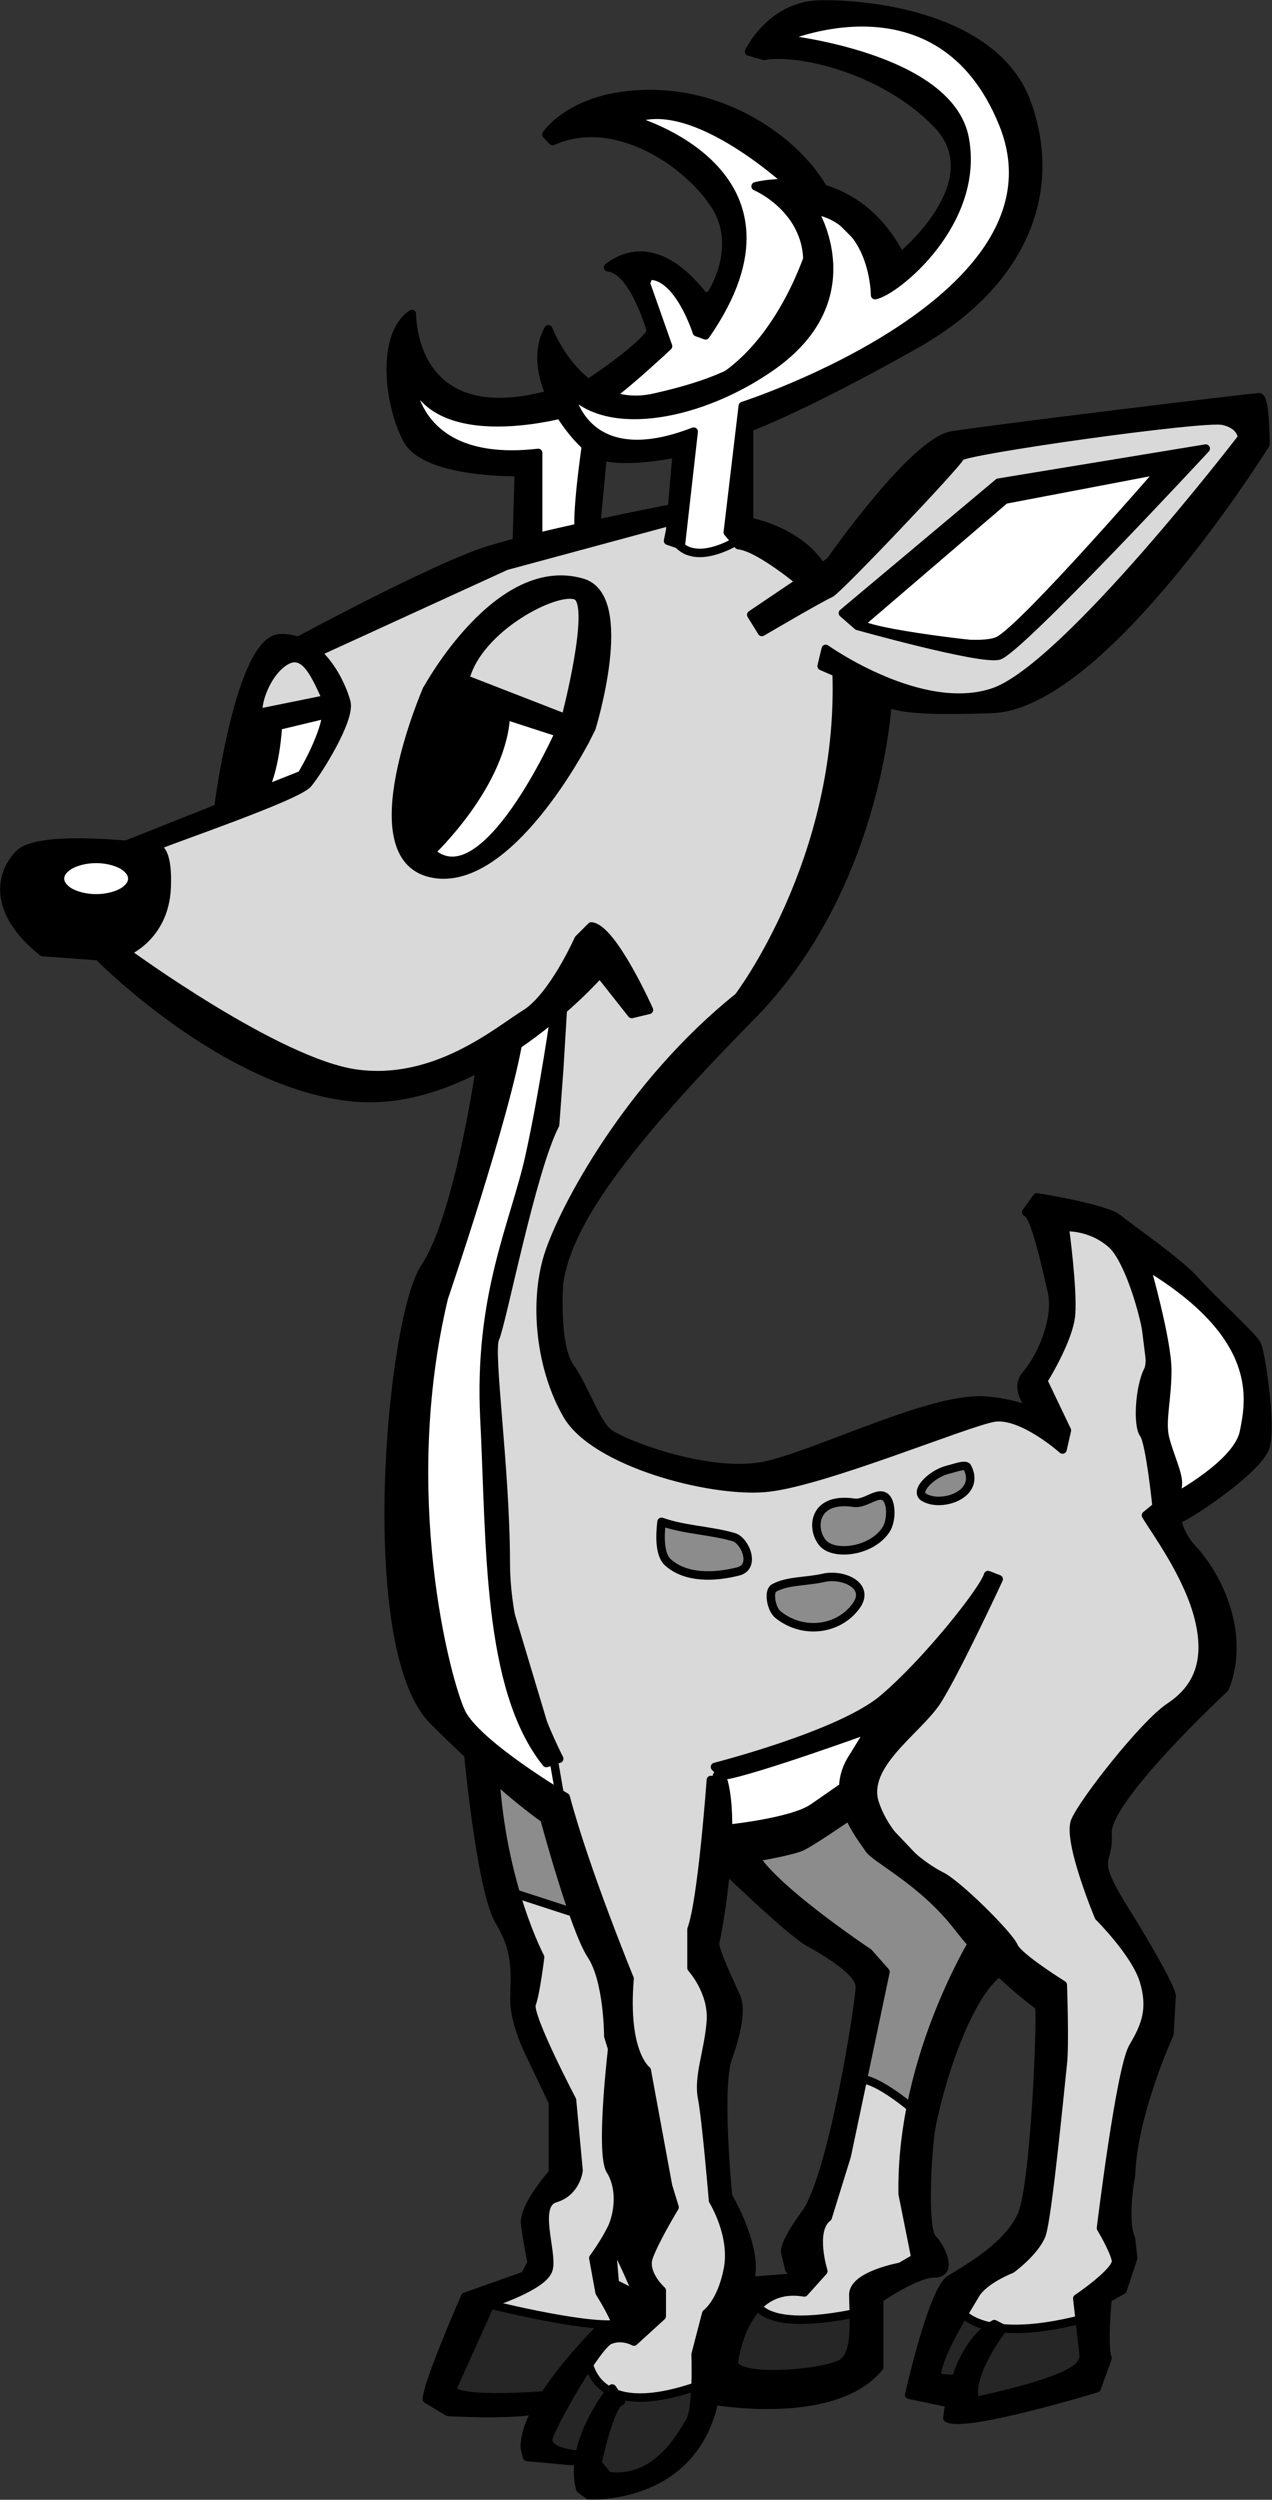 <svg xmlns="http://www.w3.org/2000/svg" xml:space="preserve" width="52.59mm" height="390.501" fill-rule="evenodd" stroke-linejoin="round" stroke-width="28.222" preserveAspectRatio="xMidYMid" version="1.2" viewBox="0 0 5259 10332"><rect x="0" y="0" width="5259" height="10332" fill="#333333" stroke="none"/><defs class="ClipPathGroup"><clipPath id="a" clipPathUnits="userSpaceOnUse"><path d="M0 0h21590v27940H0z"/></clipPath></defs><g class="SlideGroup"><g class="Slide" clip-path="url(#a)" transform="translate(-8179 -8870)"><g class="Page"><g class="Group"><g class="com.sun.star.drawing.ClosedBezierShape"><path fill="none" d="M12863 14048h560v1052h-560z" class="BoundingBox"/><path fill="#fff" d="m12881 14066 70 449-35 169 88 397s390-106 399-265-71-636-522-750z"/><path fill="none" stroke="#000" stroke-width="35" d="m12881 14066 70 449-35 169 88 397s390-106 399-265-71-636-522-750z"/></g><g class="com.sun.star.drawing.ClosedBezierShape"><path fill="none" d="M8612 10565h4765v8285H8612z" class="BoundingBox"/><path fill="#d9d9d9" d="M8771 12373s652-238 661-265c9-26 141-282 132-335l-344 88s-8-308 194-326c203-18 27 0 27 0l847-379 812-168 467 309 521-565 1252-149 18 114-873 988-283 97-441-44s-26 591-211 864c-185 275-954 1139-1007 1315-53 177-176 529 62 820 0 0 370 283 645 247 0 0 899-299 1005-291l283 89-89-177 106-291-70-423h194l202 176 80 644 26 450s256 450 221 617c-35 168-476 423-503 626-26 203 141 522 212 592 70 71 44 230-9 362s-141 555-132 732l61 132-61 106-89 88 27 247-547 168-26-71-115-18 106-388 309-247 79-996-221-150s-485 547-282 1226l-264 194-27 167-476-61 70-141 168-27 18-220s185-238 273-1041c88-804 9 26 9 26l-582-521-88 27-45 336 98 282-45 335 36 432 70 159v150l-114 212-36 335s-927 26-953-362l79-115 203-105-9-203 106-212-26-300-159-335v-309l-97-318-71-450s-194-141-264-485c-71-344-9-1261 97-1490 106-230 238-944 238-944s-406 220-609 150c-203-71-987-494-987-573z"/><path fill="none" stroke="#000" stroke-width="35" d="M8771 12373s652-238 661-265c9-26 141-282 132-335l-344 88s-8-308 194-326c203-18 27 0 27 0l847-379 812-168 467 309 521-565 1252-149 18 114-873 988-283 97-441-44s-26 591-211 864c-185 275-954 1139-1007 1315-53 177-176 529 62 820 0 0 370 283 645 247 0 0 899-299 1005-291l283 89-89-177 106-291-70-423h194l202 176 80 644 26 450s256 450 221 617c-35 168-476 423-503 626-26 203 141 522 212 592 70 71 44 230-9 362s-141 555-132 732l61 132-61 106-89 88 27 247-547 168-26-71-115-18 106-388 309-247 79-996-221-150s-485 547-282 1226l-264 194-27 167-476-61 70-141 168-27 18-220s185-238 273-1041c88-804 9 26 9 26l-582-521-88 27-45 336 98 282-45 335 36 432 70 159v150l-114 212-36 335s-927 26-953-362l79-115 203-105-9-203 106-212-26-300-159-335v-309l-97-318-71-450s-194-141-264-485c-71-344-9-1261 97-1490 106-230 238-944 238-944s-406 220-609 150c-203-71-987-494-987-573z"/></g><g class="com.sun.star.drawing.ClosedBezierShape"><path fill="none" d="M11214 16306h1035v1317h-1035z" class="BoundingBox"/><path fill="#8c8c8c" d="m11232 16526 512-202 486 512s-257 698-257 768c0 0-167-150-247-141l53-442s-521-344-547-495z"/><path fill="none" stroke="#000" stroke-width="35" d="m11232 16526 512-202 486 512s-257 698-257 768c0 0-167-150-247-141l53-442s-521-344-547-495z"/></g><g class="com.sun.star.drawing.PolyPolygonShape"><path fill="none" d="M10164 16121h461v691h-461z" class="BoundingBox"/><path fill="#8c8c8c" d="m10182 16139 318 230 106 424-354-115z"/><path fill="none" stroke="#000" stroke-width="35" d="m10182 16139 318 230 106 424-354-115z"/></g><g class="com.sun.star.drawing.ClosedBezierShape"><path fill="none" d="M12005 18388h720v461h-720z" class="BoundingBox"/><path fill="#262626" d="M12140 18406s71 176 566 35l-18 239-521 150-142-88s-25-195 115-336z"/><path fill="none" stroke="#000" stroke-width="35" d="M12140 18406s71 176 566 35l-18 239-521 150-142-88s-25-195 115-336z"/></g><g class="com.sun.star.drawing.ClosedBezierShape"><path fill="none" d="M9988 18317h1784v843H9988z" class="BoundingBox"/><path fill="#262626" d="M10173 18387s415 106 556 89l9 53-133 44s-26 327 460 158l229-396s-53 202 459 88l-9 229s-494 133-617 71c0 0-115 459-451 415l-71-123s-291 35-229-44c62-80 229-398 229-398l-141 221s-466 53-458-35z"/><path fill="none" stroke="#000" stroke-width="35" d="M10173 18387s415 106 556 89l9 53-133 44s-26 327 460 158l229-396s-53 202 459 88l-9 229s-494 133-617 71c0 0-115 459-451 415l-71-123s-291 35-229-44c62-80 229-398 229-398l-141 221s-466 53-458-35z"/></g><g class="com.sun.star.drawing.ClosedBezierShape"><path fill="none" d="M11125 15742h938v770h-938z" class="BoundingBox"/><path fill="#fff" d="M11143 16210s822-265 901-450l-310 521-591 212z"/><path fill="none" stroke="#000" stroke-width="35" d="M11143 16210s822-265 901-450l-310 521-591 212z"/></g><g class="com.sun.star.drawing.ClosedBezierShape"><path fill="none" d="M9874 12972h655v3381h-655z" class="BoundingBox"/><path fill="#fff" d="M10484 12990s-36 352-80 564-212 804-204 918c9 115 9 609 9 609l53 370 204 680 35 203s-487-229-566-661c-79-434-35-1342 17-1421 53-80 301-1051 301-1051l257-185z"/><path fill="none" stroke="#000" stroke-width="35" d="M10484 12990s-36 352-80 564-212 804-204 918c9 115 9 609 9 609l53 370 204 680 35 203s-487-229-566-661c-79-434-35-1342 17-1421 53-80 301-1051 301-1051l257-185z"/></g><g class="com.sun.star.drawing.ClosedBezierShape"><path fill="none" d="M9834 8912h2591v2262H9834z" class="BoundingBox"/><path fill="#fff" d="m10375 11122-17-335s-555 8-503-441c0 0 141 344 644 194l17-89 142 45 238-221-106-283s194-80 291 151c0 0 512-372-406-769 0 0 335-255 874 265l36 71 282 282s309-185 282-450c-26-265-485-494-802-476 0 0 167-158 396-133 230 27 684 133 662 759-18 495-1138 909-1138 909l-9 485s-212 150-292 9l53-388s-300 62-370 18l-18 353-264 70z"/><path fill="none" stroke="#000" stroke-width="35" d="m10375 11122-17-335s-555 8-503-441c0 0 141 344 644 194l17-89 142 45 238-221-106-283s194-80 291 151c0 0 512-372-406-769 0 0 335-255 874 265l36 71 282 282s309-185 282-450c-26-265-485-494-802-476 0 0 167-158 396-133 230 27 684 133 662 759-18 495-1138 909-1138 909l-9 485s-212 150-292 9l53-388s-300 62-370 18l-18 353-264 70z"/></g><g class="com.sun.star.drawing.ClosedBezierShape"><path fill="none" d="M11699 10776h1370v788h-1370z" class="BoundingBox"/><path fill="#fff" d="m11717 11439 609-522 724-123s-583 681-742 751c0 0-547-53-591-106z"/><path fill="none" stroke="#000" stroke-width="35" d="m11717 11439 609-522 724-123s-583 681-742 751c0 0-547-53-591-106z"/></g><g class="com.sun.star.drawing.ClosedBezierShape"><path fill="none" d="M9873 11764h699v725h-699z" class="BoundingBox"/><path fill="#fff" d="m10227 11782 326 114s-326 689-583 557l-79-71z"/><path fill="none" stroke="#000" stroke-width="35" d="m10227 11782 326 114s-326 689-583 557l-79-71z"/></g><g class="com.sun.star.drawing.ClosedBezierShape"><path fill="none" d="M9115 11755h472v504h-472z" class="BoundingBox"/><path fill="#fff" d="m9567 11773-275 88s-44 230-124 328c-79 97 0 26 0 26l302-159s105-222 97-283z"/><path fill="none" stroke="#000" stroke-width="35" d="m9567 11773-275 88s-44 230-124 328c-79 97 0 26 0 26l302-159s105-222 97-283z"/></g><g class="Group"><g class="com.sun.star.drawing.ClosedBezierShape"><path fill="none" d="M9379 10953h1599v655H9379z" class="BoundingBox"/><path d="M10959 10971s-547 105-768 176c-221 70-794 380-794 380l44 62 830-380 688-186z"/><path fill="none" stroke="#000" stroke-width="35" d="M10959 10971s-547 105-768 176c-221 70-794 380-794 380l44 62 830-380 688-186z"/></g><g class="com.sun.star.drawing.ClosedBezierShape"><path fill="none" d="M8674 11490h958v903h-958z" class="BoundingBox"/><path d="M9081 12215s88-698 255-707c169-8 257 194 275 265 17 71-115 283-159 336s-566 230-646 265l-114-9 734-292s141-229 97-326c-45-98-89-195-169-142-79 53-115 177-106 212l301-61v61l-221 53s-9 194-71 292z"/><path fill="none" stroke="#000" stroke-width="35" d="M9081 12215s88-698 255-707c169-8 257 194 275 265 17 71-115 283-159 336s-566 230-646 265l-114-9 734-292s141-229 97-326c-45-98-89-195-169-142-79 53-115 177-106 212l301-61v61l-221 53s-9 194-71 292z"/></g><g class="com.sun.star.drawing.ClosedBezierShape"><path fill="none" d="M9926 11248h782v704h-782z" class="BoundingBox"/><path d="m10597 11933-653-212s295-547 644-442c203 62 36 601 36 601l-106-44s123-469 44-504c-80-35-407 132-460 345l522 203z"/><path fill="none" stroke="#000" stroke-width="35" d="m10597 11933-653-212s295-547 644-442c203 62 36 601 36 601l-106-44s123-469 44-504c-80-35-407 132-460 345l522 203z"/></g><g class="com.sun.star.drawing.ClosedBezierShape"><path fill="none" d="M9798 11702h819v802h-819z" class="BoundingBox"/><path d="M9944 11720s-299 688 17 759c319 71 637-548 637-548l-106-35s-309 698-531 495c0 0 301-282 310-574z"/><path fill="none" stroke="#000" stroke-width="35" d="M9944 11720s-299 688 17 759c319 71 637-548 637-548l-106-35s-309 698-531 495c0 0 301-282 310-574z"/></g><g class="com.sun.star.drawing.ClosedBezierShape"><path fill="none" d="M8179 12334h2702v1093H8179z" class="BoundingBox"/><path d="M8806 12373s-459-61-547 26c-87 88-105 247 97 406l230 17s520 530 1050 583c529 53 1023-511 1023-511l132 167 71-17s-150-336-238-345l-53 53s-106 239-221 309c-114 71-370 291-696 247-328-44-954-503-954-503s159-62 168-265c9-202-62-167-62-167z"/><path fill="none" stroke="#000" stroke-width="35" d="M8806 12373s-459-61-547 26c-87 88-105 247 97 406l230 17s520 530 1050 583c529 53 1023-511 1023-511l132 167 71-17s-150-336-238-345l-53 53s-106 239-221 309c-114 71-370 291-696 247-328-44-954-503-954-503s159-62 168-265c9-202-62-167-62-167z"/></g><g class="com.sun.star.drawing.ClosedBezierShape"><path fill="none" d="M10400 8870h2091v2439h-2091z" class="BoundingBox"/><path d="m11576 11229-70 61s-185-158-274-167l-44-53 62-522s1368-441 1077-1165c-262-650-918-353-918-353s698 71 759 415c62 345-283 627-371 645 0 0 0-309-256-353 0 0 229 362-167 644-290 206-681 282-839 106 0 0 53 345 512 167l-53 469-53-18 9-44 27-318s-248 53-337 0c-88-52-298-318-194-512 0 0 133 353 441 282 310-70 548-176 619-467 70-291-203-406-203-406s397-106 600 291c0 0 380-309 151-548-231-238-592-308-716-282l-62-18s89-185 283-194c194-7 733 44 865 406 132 363-9 743-459 998-468 264-689 344-689 344v389s195 35 292 176z"/><path fill="none" stroke="#000" stroke-width="35" d="m11576 11229-70 61s-185-158-274-167l-44-53 62-522s1368-441 1077-1165c-262-650-918-353-918-353s698 71 759 415c62 345-283 627-371 645 0 0 0-309-256-353 0 0 229 362-167 644-290 206-681 282-839 106 0 0 53 345 512 167l-53 469-53-18 9-44 27-318s-248 53-337 0c-88-52-298-318-194-512 0 0 133 353 441 282 310-70 548-176 619-467 70-291-203-406-203-406s397-106 600 291c0 0 380-309 151-548-231-238-592-308-716-282l-62-18s89-185 283-194c194-7 733 44 865 406 132 363-9 743-459 998-468 264-689 344-689 344v389s195 35 292 176z"/></g><g class="com.sun.star.drawing.ClosedBezierShape"><path fill="none" d="M10553 10679h142v435h-142z" class="BoundingBox"/><path d="M10604 10697s-52 345-26 398l63-26 35-372z"/><path fill="none" stroke="#000" stroke-width="35" d="M10604 10697s-52 345-26 398l63-26 35-372z"/></g><g class="com.sun.star.drawing.ClosedBezierShape"><path fill="none" d="M9776 10150h779v1008h-779z" class="BoundingBox"/><path d="m10315 11139 9-318s-380 9-460-132c-78-142-113-433 18-521 0 0-9 503 593 326l61 79s-575 169-663-167c0 0-9 398 531 336v379z"/><path fill="none" stroke="#000" stroke-width="35" d="m10315 11139 9-318s-380 9-460-132c-78-142-113-433 18-521 0 0-9 503 593 326l61 79s-575 169-663-167c0 0-9 398 531 336v379z"/></g><g class="com.sun.star.drawing.ClosedBezierShape"><path fill="none" d="M10420 9241h1185v1299h-1185z" class="BoundingBox"/><path d="M10605 10459s230-150 266-220c0 0-71-255-178-264 59-45 208-123 398 123l27-9s132-194 17-372c-114-176-415-379-671-264l-26-27s114-175 450-167c335 9 601 220 698 397l-123-9s-416-396-672-282c0 0 777 211 305 891l-36-13s-75-238-198-234l-13 31 92 261s-221 207-265 220z"/><path fill="none" stroke="#000" stroke-width="35" d="M10605 10459s230-150 266-220c0 0-71-255-178-264 59-45 208-123 398 123l27-9s132-194 17-372c-114-176-415-379-671-264l-26-27s114-175 450-167c335 9 601 220 698 397l-123-9s-416-396-672-282c0 0 777 211 305 891l-36-13s-75-238-198-234l-13 31 92 261s-221 207-265 220z"/></g><g class="com.sun.star.drawing.ClosedBezierShape"><path fill="none" d="M10958 9850h602v682h-602z" class="BoundingBox"/><path d="M11541 9868s-150 557-565 645l424-186 141-194z"/><path fill="none" stroke="#000" stroke-width="35" d="M11541 9868s-150 557-565 645l424-186 141-194z"/></g><g class="com.sun.star.drawing.ClosedBezierShape"><path fill="none" d="M10396 10494h3034v4547h-3034z" class="BoundingBox"/><path d="m11285 11411 326-220s344-494 503-521c159-26 1244-158 1271-158 26 0 26 194 26 194s-670 1077-1130 1094c-458 18-432-35-432-35s-35 767-564 1305c-530 538-760 857-795 1104 0 0-18 255 44 344 62 88 106 229 159 273s432 194 671 132c238-62 679-282 891-264 212 17 335 123 335 123l-18 79s-167-149-282-132c-114 18-723 274-952 291-231 18-698-106-813-300-113-194-140-467-79-661 62-195 335-707 786-1068 0 0 432-565 406-1341l-62-27 17-71s397 283 697 178c300-107 1024-1051 1024-1051s0-53-79-70c-80-18-1077 123-1086 149-9 27-511 556-538 565-26 9-282 159-282 159z"/><path fill="none" stroke="#000" stroke-width="35" d="m11285 11411 326-220s344-494 503-521c159-26 1244-158 1271-158 26 0 26 194 26 194s-670 1077-1130 1094c-458 18-432-35-432-35s-35 767-564 1305c-530 538-760 857-795 1104 0 0-18 255 44 344 62 88 106 229 159 273s432 194 671 132c238-62 679-282 891-264 212 17 335 123 335 123l-18 79s-167-149-282-132c-114 18-723 274-952 291-231 18-698-106-813-300-113-194-140-467-79-661 62-195 335-707 786-1068 0 0 432-565 406-1341l-62-27 17-71s397 283 697 178c300-107 1024-1051 1024-1051s0-53-79-70c-80-18-1077 123-1086 149-9 27-511 556-538 565-26 9-282 159-282 159z"/></g><g class="com.sun.star.drawing.ClosedBezierShape"><path fill="none" d="M11646 10706h1537v895h-1537z" class="BoundingBox"/><path d="m11664 11404 643-539 857-141s-777 838-857 856c-79 18-582-123-582-123s476 114 582 61 672-706 672-706l-645 123-609 522z"/><path fill="none" stroke="#000" stroke-width="35" d="m11664 11404 643-539 857-141s-777 838-857 856c-79 18-582-123-582-123s476 114 582 61 672-706 672-706l-645 123-609 522z"/></g><g class="com.sun.star.drawing.ClosedBezierShape"><path fill="none" d="M9768 13149h1219v5912H9768z" class="BoundingBox"/><path d="M10164 13281s-88 618-229 829c-141 212-264 1571 35 1871 300 300 460 406 460 406s123 458 194 564c70 106 70 335 70 335l71 229 53 425s-106 194-71 264c35 71 71 159 71 159l-27 106-132 26s-318 309-310 494l9 36 186 17 27-26s-141-9-124-71c18-61 203-388 256-405 53-18 97 8 97 8l115-105v-106s-80-71-53-141c26-71 106-203 106-203l-27-88-88-478s-97-70-71-379c0 0-185-450-264-750 0 0-372-220-433-352-62-133-265-900-71-1712 0 0 256-750 309-1067z"/><path fill="none" stroke="#000" stroke-width="35" d="M10164 13281s-88 618-229 829c-141 212-264 1571 35 1871 300 300 460 406 460 406s123 458 194 564c70 106 70 335 70 335l71 229 53 425s-106 194-71 264c35 71 71 159 71 159l-27 106-132 26s-318 309-310 494l9 36 186 17 27-26s-141-9-124-71c18-61 203-388 256-405 53-18 97 8 97 8l115-105v-106s-80-71-53-141c26-71 106-203 106-203l-27-88-88-478s-97-70-71-379c0 0-185-450-264-750 0 0-372-220-433-352-62-133-265-900-71-1712 0 0 256-750 309-1067z"/></g><g class="com.sun.star.drawing.ClosedBezierShape"><path fill="none" d="M9926 16059h664v2803h-664z" class="BoundingBox"/><path d="M10111 16077s53 599 132 733c81 132 63 229 63 326s62 220 62 220l97 203v291s-124 141-115 212c9 70 27 160 27 160l-27 53-248 88s-158 361-158 423l88 53s318 18 398-18l35-53s-416 36-416-26l159-353s222-70 239-141c18-70-62-265 27-292 88-26 97-115 97-115l-27-291s-185-352-167-397c17-44 35-194 35-194s-160-300-186-759z"/><path fill="none" stroke="#000" stroke-width="35" d="M10111 16077s53 599 132 733c81 132 63 229 63 326s62 220 62 220l97 203v291s-124 141-115 212c9 70 27 160 27 160l-27 53-248 88s-158 361-158 423l88 53s318 18 398-18l35-53s-416 36-416-26l159-353s222-70 239-141c18-70-62-265 27-292 88-26 97-115 97-115l-27-291s-185-352-167-397c17-44 35-194 35-194s-160-300-186-759z"/></g><g class="com.sun.star.drawing.ClosedBezierShape"><path fill="none" d="M10614 17303h250v1223h-250z" class="BoundingBox"/><path d="M10712 17321s-54 449-9 520c44 70 35 168 9 230-28 62-80 132-80 132l26 142s72 114 72 149c0 36 89-17 89-17l26-106-124-62-9-106 89-79 44-257-71-132 17-282z"/><path fill="none" stroke="#000" stroke-width="35" d="M10712 17321s-54 449-9 520c44 70 35 168 9 230-28 62-80 132-80 132l26 142s72 114 72 149c0 36 89-17 89-17l26-106-124-62-9-106 89-79 44-257-71-132 17-282z"/></g><g class="com.sun.star.drawing.ClosedBezierShape"><path fill="none" d="M10551 16209h755v2993h-755z" class="BoundingBox"/><path d="M10710 18742s-184 221-132 415l35 26s416 26 514-370l26-265s124-160 133-292c8-132-97-309-97-309s-45-449 0-573c44-123 52-203 35-247-18-44-97-204-88-230 8-27 88-459 35-662l-53-8s-36 502-80 617v160s89 97 80 220c-9 124-54 229-36 318 17 88 45 423 45 423s88 141 62 282c-27 141-90 185-90 185l-44 169s9 229-26 282-133 247-336 221l-44-53s52-247 97-256z"/><path fill="none" stroke="#000" stroke-width="35" d="M10710 18742s-184 221-132 415l35 26s416 26 514-370l26-265s124-160 133-292c8-132-97-309-97-309s-45-449 0-573c44-123 52-203 35-247-18-44-97-204-88-230 8-27 88-459 35-662l-53-8s-36 502-80 617v160s89 97 80 220c-9 124-54 229-36 318 17 88 45 423 45 423s88 141 62 282c-27 141-90 185-90 185l-44 169s9 229-26 282-133 247-336 221l-44-53s52-247 97-256z"/></g><g class="com.sun.star.drawing.ClosedBezierShape"><path fill="none" d="M10161 12972h367v3204h-367z" class="BoundingBox"/><path d="M10474 13051s-44 318-106 600c-63 282-212 573-186 1086 26 511 8 1111 256 1420l53-18s-221-423-221-811-71-874-44-927c26-53 151-697 248-882l17-230 18-299z"/><path fill="none" stroke="#000" stroke-width="35" d="M10474 13051s-44 318-106 600c-63 282-212 573-186 1086 26 511 8 1111 256 1420l53-18s-221-423-221-811-71-874-44-927c26-53 151-697 248-882l17-230 18-299z"/></g><g class="com.sun.star.drawing.ClosedBezierShape"><path fill="none" d="M12078 13801h1360v5089h-1360z" class="BoundingBox"/><path d="M12466 14718s-106-97-44-167c62-71 132-230 106-344-27-115-71-318-106-327l44-61s282 44 336 88c53 44 247 176 318 255 70 80 238 230 255 265 18 35 62 335 36 423-27 89-300 274-362 300l-18-88s265-141 291-273c27-133 80-397-405-688 0 0 88 308 88 432 0 123-27 212-9 282 18 71 53 141 53 185s-44 159 62 274c106 114 220 352 132 573 0 0-495 459-485 601 9 141-80 79 88 344 0 0 159 255 177 326l-9 159s-150 326-159 582c0 0-35 185 0 264l9 80-44 132-62 35s-19 194 0 247l-45 124s-547 167-617 123c0 0 26-291 194-388l35 18s-150 194-115 300c0 0 406-80 441-159s9-27 9-27l-27-238s169-114 160-158c-9-45-62-133-62-133s80-661 133-749c53-89 79-159 44-274-35-114-186-264-186-264s-133-318-97-397c35-81 283-398 389-469 106-70 167-176 123-361s-185-371-220-432l44-36s-27-264-53-300c-27-35-18-194 18-264 35-71-62-441-150-520-90-80-195-71-195-71s35 256 26 362c-9 105-115 273-115 273l97 203z"/><path fill="none" stroke="#000" stroke-width="35" d="M12466 14718s-106-97-44-167c62-71 132-230 106-344-27-115-71-318-106-327l44-61s282 44 336 88c53 44 247 176 318 255 70 80 238 230 255 265 18 35 62 335 36 423-27 89-300 274-362 300l-18-88s265-141 291-273c27-133 80-397-405-688 0 0 88 308 88 432 0 123-27 212-9 282 18 71 53 141 53 185s-44 159 62 274c106 114 220 352 132 573 0 0-495 459-485 601 9 141-80 79 88 344 0 0 159 255 177 326l-9 159s-150 326-159 582c0 0-35 185 0 264l9 80-44 132-62 35s-19 194 0 247l-45 124s-547 167-617 123c0 0 26-291 194-388l35 18s-150 194-115 300c0 0 406-80 441-159s9-27 9-27l-27-238s169-114 160-158c-9-45-62-133-62-133s80-661 133-749c53-89 79-159 44-274-35-114-186-264-186-264s-133-318-97-397c35-81 283-398 389-469 106-70 167-176 123-361s-185-371-220-432l44-36s-27-264-53-300c-27-35-18-194 18-264 35-71-62-441-150-520-90-80-195-71-195-71s35 256 26 362c-9 105-115 273-115 273l97 203z"/></g><g class="com.sun.star.drawing.ClosedBezierShape"><path fill="none" d="M11117 15362h1479v3469h-1479z" class="BoundingBox"/><path d="M11135 16173s520-132 696-282c178-150 416-450 433-511l44 17s-176 379-255 503c-80 123-310 264-257 424 53 159 204 265 274 300 71 35 283 247 300 291 18 44 203 159 203 159s9 247 0 326c-9 80-62 636-88 707-27 70-124 141-124 141s-114 44-150 106c-35 61-167 264-158 344l106 8-9 106-212-44s97-432 168-476c70-44 247-141 300-273 52-134 79-795 70-857 0 0-185-132-335-326s-345-283-371-327c-27-44-177-211-62-380l70-114s-485 176-608 194z"/><path fill="none" stroke="#000" stroke-width="35" d="M11135 16173s520-132 696-282c178-150 416-450 433-511l44 17s-176 379-255 503c-80 123-310 264-257 424 53 159 204 265 274 300 71 35 283 247 300 291 18 44 203 159 203 159s9 247 0 326c-9 80-62 636-88 707-27 70-124 141-124 141s-114 44-150 106c-35 61-167 264-158 344l106 8-9 106-212-44s97-432 168-476c70-44 247-141 300-273 52-134 79-795 70-857 0 0-185-132-335-326s-345-283-371-327c-27-44-177-211-62-380l70-114s-485 176-608 194z"/></g><g class="com.sun.star.drawing.ClosedBezierShape"><path fill="none" d="M11134 16183h638v408h-638z" class="BoundingBox"/><path d="M11169 16431s283-27 372-89 203-141 203-141l9 132s-204 142-257 168c-52 27-344 71-344 71z"/><path fill="none" stroke="#000" stroke-width="35" d="M11169 16431s283-27 372-89 203-141 203-141l9 132s-204 142-257 168c-52 27-344 71-344 71z"/></g><g class="com.sun.star.drawing.ClosedBezierShape"><path fill="none" d="M11072 16491h1299v2338h-1299z" class="BoundingBox"/><path d="M11151 16570s291 282 371 327c79 44 212 123 212 185 0 63-115 803-230 944 0 0-79 106-79 150l17 72 27 35-230 18-132 282-17 203s529 106 724-132v-283s150-105 229-105 26-107-9-143c-35-35-26-291-9-432 18-141 159-645 327-689l-124-150s-326 504-317 1086l53 265-62 36s-195 35-195 115c0 79 19 238-44 282-62 44-441 79-450 0 0 0 35-335 291-291l79-88s-53-169 18-222l79-255 160-760-70-79s-451-300-486-432z"/><path fill="none" stroke="#000" stroke-width="35" d="M11151 16570s291 282 371 327c79 44 212 123 212 185 0 63-115 803-230 944 0 0-79 106-79 150l17 72 27 35-230 18-132 282-17 203s529 106 724-132v-283s150-105 229-105 26-107-9-143c-35-35-26-291-9-432 18-141 159-645 327-689l-124-150s-326 504-317 1086l53 265-62 36s-195 35-195 115c0 79 19 238-44 282-62 44-441 79-450 0 0 0 35-335 291-291l79-88s-53-169 18-222l79-255 160-760-70-79s-451-300-486-432z"/></g></g><g class="com.sun.star.drawing.ClosedBezierShape"><path fill="none" d="M8409 12402h336v200h-336z" class="BoundingBox"/><path fill="#fff" d="M8726 12502v-1c0-14-7-28-20-40-13-13-32-23-55-30-22-7-48-11-74-11h-2c-25 0-51 4-73 11-23 7-42 17-55 30-13 12-20 26-20 40 0 15 7 29 20 41 13 13 32 23 55 30 22 7 48 11 75 11 26 0 52-4 74-11 23-7 42-17 55-30 13-12 20-26 20-40z"/><path fill="none" stroke="#000" stroke-width="35" d="M8726 12502v-1c0-14-7-28-20-40-13-13-32-23-55-30-22-7-48-11-74-11h-2c-25 0-51 4-73 11-23 7-42 17-55 30-13 12-20 26-20 40 0 15 7 29 20 41 13 13 32 23 55 30 22 7 48 11 75 11 26 0 52-4 74-11 23-7 42-17 55-30 13-12 20-26 20-40z"/></g><g class="com.sun.star.drawing.ClosedBezierShape"><path fill="none" d="M10892 15142h397v259h-397z" class="BoundingBox"/><path fill="#8c8c8c" d="M11212 15223c-97-28-201-29-298-63-7 60-8 136 26 167 74 67 192 63 291 38 75-19 28-129-19-142z"/><path fill="none" stroke="#000" stroke-width="35" d="M11212 15223c-97-28-201-29-298-63-7 60-8 136 26 167 74 67 192 63 291 38 75-19 28-129-19-142z"/></g><g class="com.sun.star.drawing.ClosedBezierShape"><path fill="none" d="M11536 15033h343v264h-343z" class="BoundingBox"/><path fill="#8c8c8c" d="M11709 15081c-172-25-178 113-126 169 49 51 202 32 260-59 22-36 23-104 0-130-32-33-85 28-134 20z"/><path fill="none" stroke="#000" stroke-width="35" d="M11709 15081c-172-25-178 113-126 169 49 51 202 32 260-59 22-36 23-104 0-130-32-33-85 28-134 20z"/></g><g class="com.sun.star.drawing.ClosedBezierShape"><path fill="none" d="M11969 14911h241v182h-241z" class="BoundingBox"/><path fill="#8c8c8c" d="M12096 14945c-63 16-138 87-98 113 72 45 239-11 180-124-8-14-52 4-82 11z"/><path fill="none" stroke="#000" stroke-width="35" d="M12096 14945c-63 16-138 87-98 113 72 45 239-11 180-124-8-14-52 4-82 11z"/></g><g class="com.sun.star.drawing.ClosedBezierShape"><path fill="none" d="M11348 15370h407v245h-407z" class="BoundingBox"/><path fill="#8c8c8c" d="M11586 15391c-73 17-151 11-208 43-22 14-12 84 17 109 101 82 249 67 324-36 59-82-51-133-133-116z"/><path fill="none" stroke="#000" stroke-width="35" d="M11586 15391c-73 17-151 11-208 43-22 14-12 84 17 109 101 82 249 67 324-36 59-82-51-133-133-116z"/></g></g></g></g></g></svg>
